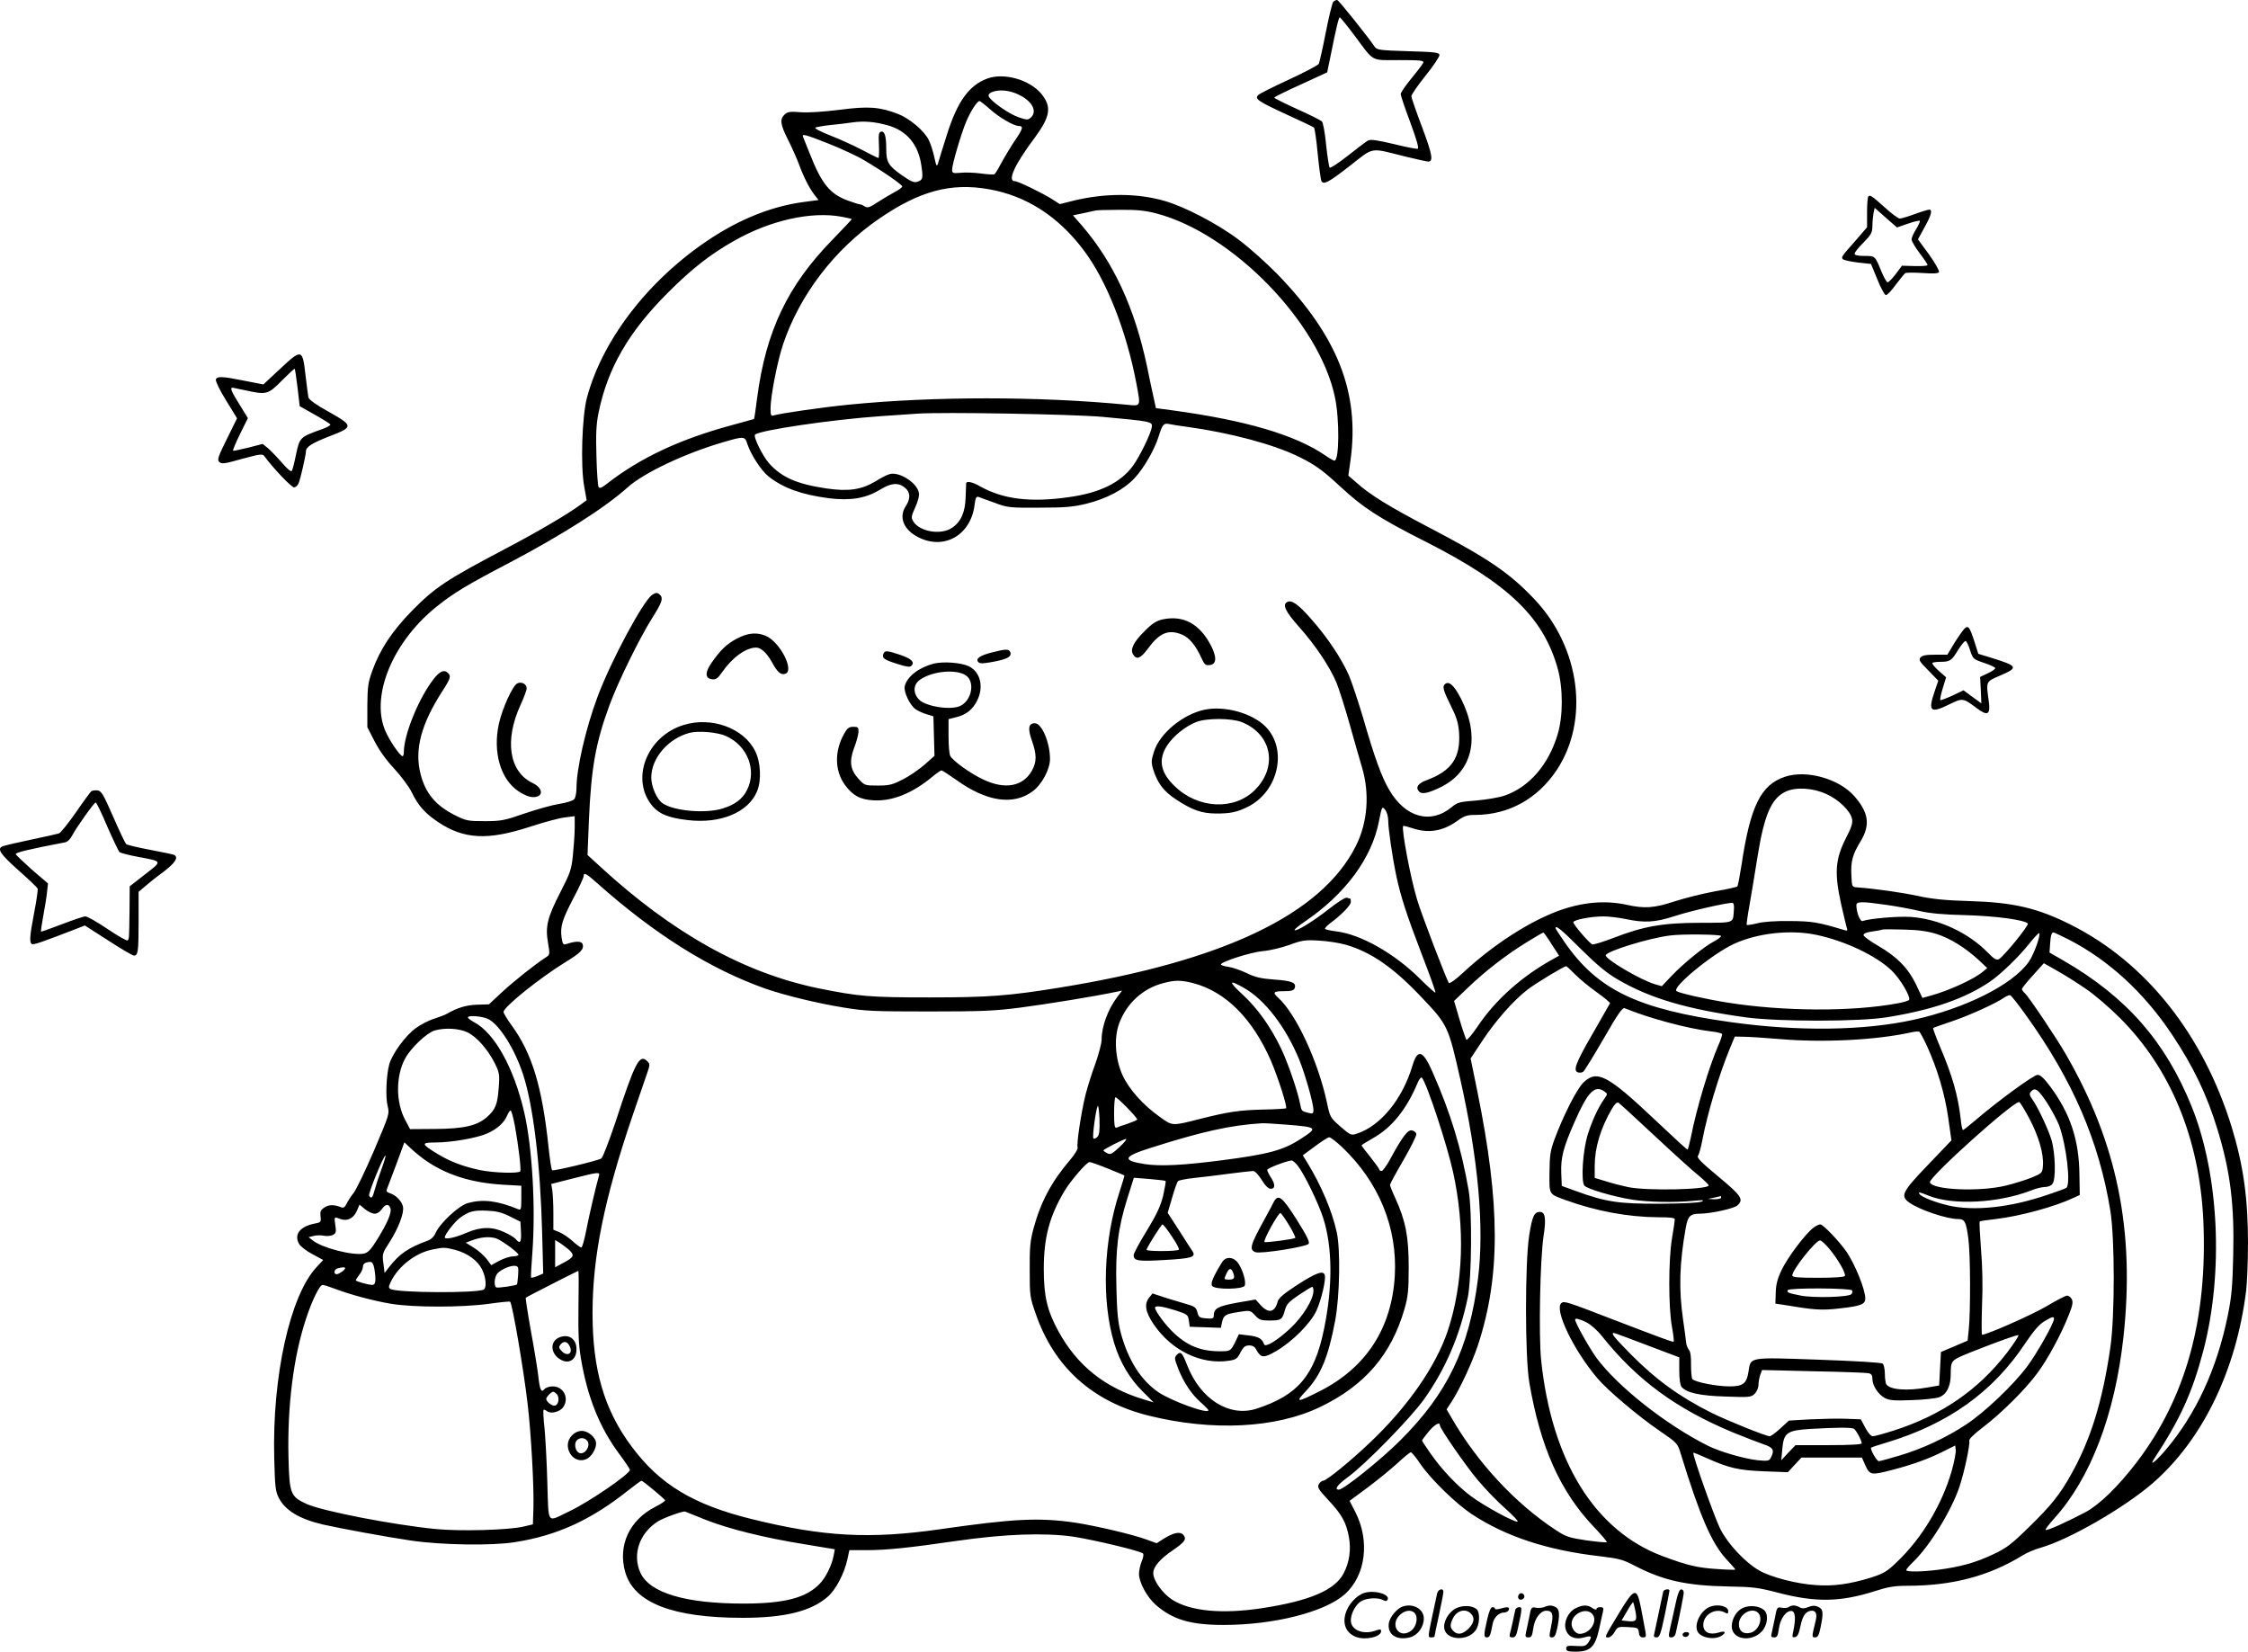 <?xml version="1.0" encoding="UTF-8"?>
<svg xmlns="http://www.w3.org/2000/svg" version="1.0" viewBox="0 0 1262.863 927.757" preserveAspectRatio="xMidYMid meet">
  <g transform="translate(-162.137,1217.757) scale(0.1,-0.1)" fill="#000000" stroke="none">
    <path d="M9111 12167 c-6 -8 -25 -86 -42 -173 -17 -88 -35 -166 -39 -175 -5 -8 -80 -48 -167 -88 -87 -40 -165 -79 -173 -87 -22 -22 -2 -35 160 -110 80 -36 148 -69 153 -73 4 -4 14 -71 21 -149 8 -78 17 -146 21 -152 13 -21 40 -7 158 85 140 109 110 104 310 54 65 -16 125 -29 132 -29 30 0 22 42 -35 194 -33 87 -60 165 -60 173 0 9 36 61 80 116 45 55 79 108 78 116 -3 14 -29 17 -177 21 -159 5 -175 7 -187 25 -37 55 -200 259 -210 262 -6 2 -16 -3 -23 -10z m119 -188 c114 -153 89 -139 251 -139 120 0 140 -2 136 -15 -4 -8 -33 -47 -67 -88 -33 -40 -60 -80 -60 -88 0 -8 24 -79 54 -159 37 -101 50 -146 41 -148 -6 -2 -68 10 -136 27 -94 22 -128 27 -143 19 -11 -6 -62 -45 -114 -86 -52 -41 -97 -70 -101 -66 -4 5 -13 63 -20 129 -6 66 -17 125 -24 131 -7 6 -69 38 -139 69 -71 32 -128 61 -128 64 0 4 67 37 149 74 l148 68 18 87 c34 169 47 222 53 222 4 -1 41 -46 82 -101z M7167 11736 c-103 -38 -169 -131 -228 -321 -23 -71 -44 -141 -48 -155 -7 -21 -10 -16 -21 35 -7 33 -21 76 -31 96 -26 53 -109 122 -174 147 -102 39 -165 44 -325 23 -88 -11 -173 -17 -218 -14 -60 5 -76 3 -92 -12 -29 -26 -25 -56 16 -138 20 -39 48 -101 61 -135 29 -79 59 -138 89 -178 l24 -30 -90 -12 c-159 -22 -321 -83 -480 -181 -360 -224 -639 -574 -731 -916 -28 -105 -37 -381 -16 -498 l14 -79 -31 -23 c-70 -52 -232 -148 -416 -245 -342 -180 -403 -220 -535 -354 -110 -113 -178 -214 -222 -336 -24 -66 -27 -90 -28 -196 l0 -121 40 -78 c25 -49 65 -106 110 -154 39 -42 83 -101 98 -131 36 -76 76 -121 148 -169 146 -98 279 -105 516 -28 79 26 168 50 198 53 l55 7 0 -64 c0 -35 -5 -104 -10 -154 -8 -81 -15 -101 -70 -208 -74 -144 -86 -194 -70 -285 11 -65 11 -67 -12 -82 -62 -40 -181 -135 -247 -196 l-73 -68 -67 -2 c-60 -2 -110 -17 -171 -52 -8 -5 -40 -17 -70 -27 -30 -9 -78 -34 -106 -55 -56 -42 -127 -139 -145 -198 -17 -58 -23 -186 -10 -237 11 -44 10 -47 -75 -247 -48 -112 -100 -220 -115 -240 -16 -20 -34 -48 -41 -63 -8 -17 -17 -24 -27 -20 -42 17 -72 17 -97 0 -21 -14 -25 -23 -22 -50 4 -31 2 -34 -31 -40 -84 -16 -119 -61 -90 -114 8 -14 42 -41 75 -58 l61 -33 -38 -41 c-149 -161 -249 -614 -237 -1073 4 -160 7 -186 26 -223 36 -70 116 -118 248 -149 92 -21 363 -71 494 -90 169 -25 454 -30 584 -9 237 37 429 125 638 292 37 29 70 53 73 53 8 0 129 -101 133 -110 1 -4 -23 -20 -54 -36 -147 -74 -213 -218 -170 -368 50 -172 266 -256 660 -256 236 0 385 37 478 119 44 38 92 129 109 206 l12 55 93 0 c115 0 242 13 509 52 272 39 493 47 655 24 117 -18 378 -80 393 -95 4 -4 1 -24 -8 -44 -8 -20 -15 -51 -15 -70 0 -48 45 -131 94 -174 95 -83 195 -113 381 -113 285 0 570 73 682 173 116 105 141 296 60 458 l-34 66 100 74 c55 41 130 102 167 136 38 35 72 63 77 63 5 0 31 -31 56 -69 58 -84 199 -221 287 -279 190 -125 422 -202 718 -236 110 -13 131 -19 200 -55 160 -82 286 -110 522 -115 138 -2 169 -6 280 -35 211 -55 350 -53 544 9 74 24 111 30 182 30 252 0 457 54 645 169 25 16 72 36 105 45 158 45 464 221 625 359 282 243 473 634 529 1087 5 46 10 166 10 265 0 253 -26 436 -91 650 -161 522 -482 926 -904 1138 -187 94 -323 126 -570 133 -134 4 -208 11 -290 29 -95 20 -235 40 -340 48 -30 2 -30 3 -33 67 -4 79 6 117 53 194 54 90 44 159 -36 251 -87 99 -271 150 -391 109 -135 -45 -194 -166 -243 -494 -10 -63 -20 -118 -24 -122 -3 -3 -59 -16 -124 -27 -66 -12 -167 -37 -226 -56 -119 -39 -170 -42 -271 -20 -122 27 -252 15 -387 -35 -166 -62 -364 -190 -531 -345 -40 -38 -77 -64 -81 -59 -12 14 -156 390 -179 469 -38 126 -89 401 -78 413 2 2 25 -4 50 -12 90 -31 172 -18 252 39 41 30 57 35 104 35 187 1 348 90 456 251 186 280 133 689 -125 961 -140 148 -259 229 -600 407 -219 115 -323 179 -400 248 l-45 39 12 85 c53 380 -72 698 -412 1048 -61 62 -158 149 -216 192 -119 90 -306 187 -420 219 -152 43 -331 43 -505 1 l-80 -20 -45 29 c-56 35 -190 100 -208 100 -43 0 -1 93 113 245 87 118 96 173 36 246 -66 79 -210 120 -304 85z m181 -92 c73 -36 102 -93 64 -127 -16 -14 -21 -14 -69 2 -53 18 -157 91 -167 117 -4 9 3 18 17 24 42 17 102 11 155 -16z m-165 -80 c51 -46 134 -94 161 -94 28 0 24 -16 -18 -77 -23 -34 -57 -90 -76 -125 -18 -34 -37 -66 -42 -69 -5 -3 -39 -1 -76 4 -37 5 -88 7 -114 4 -44 -4 -48 -2 -48 18 0 29 52 206 80 271 24 57 61 114 74 114 4 0 31 -21 59 -46z m-576 -90 c109 -30 175 -109 191 -231 10 -69 7 -77 -25 -87 -17 -6 -38 4 -89 40 -73 52 -84 71 -84 147 0 70 -9 99 -29 95 -13 -3 -15 -15 -12 -76 2 -39 0 -72 -3 -72 -3 0 -43 20 -89 44 -45 24 -126 61 -180 82 -57 22 -92 41 -85 45 7 3 45 10 83 14 39 4 95 10 125 15 64 9 125 4 197 -16z m-329 -104 c70 -28 159 -69 197 -92 107 -63 215 -138 215 -148 0 -5 -19 -19 -42 -31 -23 -12 -66 -38 -96 -57 -45 -30 -56 -34 -73 -24 -10 7 -23 12 -28 12 -6 0 -36 10 -67 21 -102 38 -147 94 -215 267 -17 42 -33 83 -36 90 -9 20 11 15 145 -38z m897 -255 c212 -37 392 -153 535 -344 128 -170 239 -452 295 -746 25 -133 27 -129 -52 -121 -495 48 -1091 48 -1568 0 -141 -14 -379 -48 -417 -60 -15 -5 -18 1 -18 39 0 68 38 263 70 359 93 278 290 536 540 707 227 156 402 203 615 166z m941 -136 c428 -111 918 -614 1005 -1034 26 -125 24 -355 -3 -355 -5 0 -28 13 -51 29 -169 116 -449 198 -862 254 l-90 12 -12 55 c-7 30 -24 111 -38 180 -70 330 -188 584 -367 792 l-49 56 58 12 c32 7 63 14 68 15 6 2 67 4 136 4 96 1 144 -4 205 -20z m-1766 -19 c30 -6 55 -11 56 -13 2 -1 -48 -54 -110 -118 -251 -257 -372 -513 -421 -885 -8 -65 -16 -119 -18 -120 -1 -1 -61 -17 -133 -37 -286 -78 -508 -182 -696 -329 -26 -21 -39 -25 -44 -16 -4 7 -10 85 -12 173 -4 126 -1 180 12 245 51 249 169 454 391 675 132 132 235 213 369 289 203 116 436 168 606 136z m1465 -1124 c273 -25 281 -27 277 -56 -4 -36 -67 -165 -106 -219 -70 -95 -186 -152 -360 -176 -216 -31 -371 -12 -501 62 -40 23 -74 30 -76 16 0 -5 -2 -39 -3 -78 -2 -83 -26 -139 -76 -172 -61 -42 -180 -23 -217 34 -14 22 -14 28 10 81 16 35 24 67 20 83 -11 56 -113 120 -165 103 -13 -3 -48 -21 -78 -40 -80 -48 -154 -58 -277 -40 -167 25 -252 63 -322 142 -37 43 -89 149 -78 160 25 25 434 85 707 104 85 6 178 12 205 14 139 10 873 -3 1040 -18z m475 -56 c245 -34 485 -98 630 -169 91 -45 133 -76 229 -165 129 -120 218 -178 481 -311 465 -236 661 -424 742 -712 31 -112 31 -270 -1 -373 -51 -169 -159 -293 -296 -341 -31 -11 -103 -23 -160 -28 -93 -7 -107 -11 -137 -36 -118 -99 -261 -61 -352 95 -43 73 -83 183 -146 402 -27 91 -63 199 -79 238 -41 95 -121 216 -215 322 -72 82 -110 109 -135 93 -26 -15 -7 -54 65 -135 95 -106 178 -231 214 -319 15 -37 49 -144 75 -237 26 -93 56 -198 67 -234 45 -149 33 -312 -34 -445 -192 -382 -741 -645 -1658 -794 -289 -47 -403 -56 -735 -56 -337 0 -397 5 -625 51 -418 86 -818 308 -1227 684 l-71 65 8 200 c13 291 38 432 116 643 46 126 167 373 238 486 59 93 66 116 41 136 -12 10 -20 9 -40 -4 -50 -33 -234 -375 -308 -576 -66 -178 -117 -400 -117 -510 0 -25 -6 -53 -12 -61 -7 -9 -45 -21 -85 -27 -39 -6 -127 -31 -195 -54 -112 -39 -132 -43 -223 -43 -93 0 -105 2 -165 32 -110 55 -168 123 -196 233 -35 137 3 281 125 469 45 70 48 83 26 101 -24 20 -53 1 -96 -62 -80 -117 -148 -294 -149 -385 0 -13 -3 -23 -7 -23 -15 1 -76 91 -99 147 -81 199 49 505 299 700 89 71 169 119 399 239 298 157 540 311 664 423 92 83 326 193 539 255 117 34 121 34 135 -11 20 -60 78 -149 118 -181 83 -66 187 -103 339 -123 121 -15 206 -1 285 46 64 40 104 44 142 14 32 -25 34 -62 6 -104 -41 -62 -13 -133 70 -175 145 -74 294 11 316 179 5 42 10 52 23 47 9 -3 50 -18 91 -33 72 -27 83 -28 250 -27 145 0 190 4 264 22 117 29 214 81 274 147 50 54 110 159 132 230 21 68 29 77 58 71 15 -3 61 -11 102 -16z m3592 -2063 c68 -30 133 -94 143 -137 6 -25 -1 -47 -37 -117 -57 -114 -62 -192 -23 -367 15 -65 29 -125 32 -134 5 -12 2 -14 -18 -8 -145 44 -179 49 -304 50 -80 1 -150 -4 -183 -13 -29 -7 -55 -11 -58 -9 -2 3 5 54 16 114 10 60 31 180 44 266 38 238 78 331 159 369 57 27 154 21 229 -14z m-2462 -148 c0 -46 23 -204 45 -309 24 -115 59 -223 145 -447 44 -114 78 -208 75 -211 -2 -2 -41 32 -85 76 -144 144 -336 252 -473 268 -31 4 -59 10 -62 14 -2 4 10 17 28 31 63 46 117 102 117 120 0 11 -2 19 -4 19 -2 0 -11 2 -18 5 -8 3 -53 -25 -102 -64 -89 -70 -183 -127 -192 -118 -3 3 22 24 56 47 229 155 378 357 418 565 17 84 17 85 35 64 9 -12 17 -38 17 -60z m-4444 -352 c324 -289 640 -486 949 -594 108 -37 287 -81 436 -105 120 -20 169 -22 479 -22 295 0 369 3 515 22 147 19 423 64 535 88 l35 7 -26 -34 c-53 -70 -89 -166 -89 -241 0 -20 -16 -81 -35 -135 -20 -53 -44 -131 -55 -173 -24 -96 -52 -279 -45 -298 3 -8 -16 -39 -43 -71 -102 -119 -164 -234 -204 -382 -19 -70 -23 -108 -22 -234 0 -143 1 -155 33 -245 103 -301 320 -497 638 -575 357 -88 713 -70 960 49 252 121 401 295 475 553 19 66 23 102 23 233 0 172 -17 259 -75 387 -17 36 -30 70 -30 75 0 5 34 68 76 140 41 71 74 137 72 146 -2 9 -13 18 -25 20 -24 4 -53 -35 -124 -165 -19 -35 -40 -63 -46 -63 -7 0 -13 4 -13 8 0 4 -23 36 -50 70 -28 34 -50 64 -50 66 0 2 29 20 64 40 107 60 189 162 253 315 8 18 18 30 22 25 27 -29 142 -378 175 -529 69 -311 58 -630 -30 -894 -66 -197 -224 -425 -434 -624 -111 -106 -247 -217 -266 -217 -7 0 -18 -9 -24 -20 -9 -17 -2 -29 54 -89 75 -80 100 -125 115 -207 13 -70 3 -142 -29 -203 -48 -95 -191 -156 -460 -197 -224 -34 -402 -17 -504 48 -55 36 -106 108 -106 149 0 36 38 80 112 130 65 45 77 61 57 85 -17 20 -55 13 -109 -21 l-41 -26 -52 19 c-80 30 -290 79 -408 97 -202 29 -342 22 -754 -37 -397 -57 -657 -43 -1062 57 -328 81 -516 195 -674 408 -153 205 -219 430 -219 748 0 318 66 643 225 1110 37 107 74 215 83 242 15 43 15 49 0 63 -44 44 -68 -1 -182 -350 -35 -103 -69 -192 -77 -196 -25 -14 -270 -72 -276 -66 -4 4 -13 61 -20 129 -36 341 -93 528 -207 684 -25 35 -46 69 -46 76 0 28 202 190 346 279 89 54 108 75 98 103 -7 17 -38 17 -90 0 -19 -6 -22 -2 -28 37 -8 61 3 99 67 221 32 60 57 115 57 123 0 23 14 16 76 -39z m6386 -148 c-6 -80 9 -74 -189 -75 -209 0 -318 -19 -488 -85 -58 -22 -112 -39 -119 -36 -17 7 -106 111 -106 124 0 14 100 33 169 33 31 0 87 -7 126 -15 105 -22 163 -19 272 16 97 32 309 79 328 75 6 -2 9 -18 7 -37z m855 26 c56 -8 139 -23 185 -34 60 -14 133 -21 263 -24 169 -5 327 -26 348 -47 9 -8 -134 -184 -162 -200 -14 -7 -27 0 -62 36 -110 113 -276 190 -433 201 -72 5 -233 -9 -271 -23 -13 -6 -35 48 -35 89 0 21 28 22 167 2z m-1715 -248 c91 -90 145 -135 207 -171 181 -106 388 -167 719 -213 184 -25 643 -25 797 1 254 41 436 105 575 199 61 42 162 139 222 215 28 35 53 61 55 58 10 -10 -31 -123 -59 -162 -92 -129 -357 -261 -648 -325 -278 -61 -647 -66 -1025 -13 -524 73 -749 181 -934 449 -28 40 -51 76 -51 79 0 19 32 -7 142 -117z m1999 84 c76 -24 162 -78 234 -144 l50 -47 -25 -21 c-48 -41 -190 -106 -292 -134 l-47 -13 -35 74 c-44 92 -107 157 -214 219 -45 26 -82 53 -82 60 0 9 17 16 48 20 26 4 52 8 57 11 6 2 62 2 125 0 82 -2 134 -10 181 -25z m-2163 -57 l42 -65 -31 -17 c-175 -96 -324 -228 -424 -376 -32 -48 -62 -83 -66 -79 -3 5 -21 55 -38 113 l-31 105 76 73 c99 95 217 186 329 255 50 31 93 56 96 56 3 1 24 -28 47 -65z m1489 52 c159 -34 331 -115 419 -198 49 -46 110 -149 100 -167 -3 -5 -31 -13 -63 -19 -255 -48 -644 -46 -958 4 -119 19 -266 52 -285 64 -31 19 201 210 323 266 134 61 317 81 464 50z m1418 -27 c224 -116 423 -299 579 -534 120 -180 195 -337 254 -530 73 -237 96 -424 89 -709 -4 -175 -9 -233 -31 -340 -61 -298 -178 -551 -346 -750 -56 -66 -97 -99 -68 -54 149 227 214 371 277 608 115 440 89 988 -65 1371 -148 367 -367 616 -719 820 l-80 46 3 44 c3 50 8 69 19 69 4 0 44 -19 88 -41z m-1955 21 c0 -5 -18 -19 -39 -30 -53 -27 -174 -125 -240 -195 l-54 -57 -39 11 c-85 26 -282 143 -276 163 8 24 246 97 363 111 70 9 285 6 285 -3z m-2109 -49 c142 -41 267 -127 424 -293 150 -158 152 -162 220 -463 101 -448 135 -830 100 -1115 -49 -394 -172 -650 -439 -915 -107 -107 -317 -275 -343 -275 -28 0 -9 27 50 70 99 72 355 334 430 440 120 170 200 357 244 570 22 107 25 484 5 600 -41 237 -101 434 -203 666 -54 123 -84 133 -113 35 -56 -187 -178 -337 -311 -381 -34 -11 -36 -10 -93 39 -57 50 -59 53 -76 134 -49 231 -174 501 -275 591 -32 29 -26 36 33 36 41 0 55 4 60 16 12 31 -13 42 -112 49 -78 6 -109 13 -158 37 -34 16 -80 32 -103 35 -22 3 -41 9 -41 13 0 15 168 69 235 75 39 3 106 19 150 35 71 26 89 29 166 24 47 -2 115 -13 150 -23z m4154 -245 c50 -33 137 -108 195 -166 285 -284 447 -677 469 -1135 25 -554 -97 -997 -374 -1361 -105 -137 -209 -238 -287 -280 -108 -57 -219 -107 -225 -100 -3 3 20 33 50 66 203 225 339 581 387 1014 66 599 -35 1093 -323 1591 -52 91 -212 329 -232 345 -8 7 -15 17 -15 22 0 5 28 40 62 77 l61 68 71 -40 c39 -22 112 -67 161 -101z m-2865 78 c25 -25 80 -71 123 -101 42 -30 75 -58 73 -61 -2 -4 -47 -83 -100 -175 -95 -164 -111 -208 -76 -214 8 -2 20 0 26 5 6 4 57 87 114 185 81 141 106 177 119 171 136 -56 352 -114 484 -130 31 -3 59 -10 62 -14 3 -4 -6 -32 -19 -61 -54 -123 -124 -358 -156 -521 -8 -38 -16 -68 -19 -68 -3 0 -85 75 -181 166 -270 255 -328 285 -405 209 -37 -37 -112 -186 -160 -315 -24 -65 -28 -90 -29 -188 -1 -128 -5 -120 89 -155 174 -63 353 -96 523 -97 67 0 92 -3 92 -12 0 -7 -7 -56 -16 -108 -20 -122 -20 -386 0 -495 8 -44 12 -82 10 -84 -3 -4 -71 21 -339 124 -262 101 -277 106 -292 93 -42 -35 66 -261 201 -421 57 -68 231 -215 351 -297 98 -67 100 -69 118 -127 108 -352 174 -504 256 -593 28 -30 51 -56 51 -59 0 -2 -46 -1 -101 3 -112 7 -167 20 -309 73 -380 143 -622 534 -681 1102 -14 140 -6 565 14 697 15 98 9 134 -21 134 -32 0 -43 -25 -60 -132 -24 -156 -24 -685 1 -828 62 -362 174 -612 363 -810 42 -44 75 -83 72 -85 -3 -3 -54 2 -114 10 -99 15 -115 20 -174 59 -227 149 -441 380 -584 629 l-28 48 25 38 c48 72 119 225 152 325 126 386 125 787 -4 1422 l-38 186 67 101 c76 114 172 223 253 286 50 38 204 131 217 131 3 0 26 -21 50 -46z m-2145 -49 c182 -48 333 -199 437 -438 40 -94 92 -256 84 -265 -3 -2 -61 -6 -128 -7 -133 -3 -199 -13 -353 -52 -161 -41 -156 -41 -227 10 -95 67 -174 156 -210 234 -42 92 -50 211 -19 293 42 112 132 194 243 224 69 19 102 19 173 1z m285 -27 c117 -66 234 -219 309 -400 34 -83 81 -249 81 -286 0 -19 -4 -22 -27 -16 -40 10 -40 10 -48 51 -13 69 -67 227 -106 309 -58 122 -131 225 -216 304 -83 76 -80 88 7 38z m4392 -152 c264 -367 412 -711 475 -1101 25 -158 25 -590 0 -765 -44 -304 -111 -520 -221 -715 -63 -113 -111 -173 -235 -294 -102 -100 -127 -119 -206 -156 -95 -45 -182 -69 -305 -85 -93 -12 -180 -13 -180 -2 0 4 16 24 36 43 93 88 217 288 263 425 28 83 61 241 55 258 -3 9 25 37 78 77 102 78 237 211 305 304 57 76 136 222 177 328 21 52 24 71 16 87 -6 11 -18 20 -26 20 -8 0 -61 -27 -116 -60 -81 -48 -335 -160 -362 -160 -3 0 -3 75 0 168 5 105 2 221 -6 315 -6 82 -10 150 -7 153 2 3 43 9 90 14 136 16 331 69 437 119 l35 16 -2 115 c-2 195 -52 343 -163 493 -35 47 -56 67 -72 67 -22 0 -222 -146 -348 -254 -36 -31 -68 -56 -71 -56 -4 0 -10 28 -13 63 -15 130 -46 240 -114 400 -25 59 -43 109 -41 110 2 2 49 18 104 37 96 32 251 102 297 135 13 8 27 14 33 12 5 -2 45 -52 87 -111z m-8635 -24 c62 -34 145 -165 192 -307 58 -175 98 -505 108 -891 l6 -230 -32 -14 c-17 -7 -34 -11 -36 -9 -2 3 1 65 7 139 19 254 0 592 -46 791 -58 249 -166 443 -280 504 -20 11 -36 23 -36 27 0 15 85 7 117 -10z m-120 -73 c52 -25 113 -94 153 -172 27 -55 29 -64 23 -140 -7 -94 -18 -122 -67 -165 -55 -48 -129 -65 -291 -66 l-140 -1 -27 51 c-54 100 -54 249 0 347 32 59 121 143 165 156 58 17 138 12 184 -10z m8200 -78 c57 -125 100 -268 119 -402 l18 -127 -132 -138 c-146 -152 -157 -175 -104 -212 56 -40 210 -92 273 -92 38 0 45 -14 58 -109 12 -89 13 -415 2 -515 l-6 -59 -75 -32 -75 -32 -5 -94 -5 -94 -65 -11 c-117 -21 -212 -13 -232 18 -4 7 -8 34 -8 59 0 26 -6 51 -12 57 -8 6 -159 15 -361 22 -396 14 -380 16 -393 -67 -10 -67 -31 -83 -106 -83 -76 0 -199 25 -210 42 -4 7 -7 43 -7 80 1 45 -3 73 -12 84 -8 10 -14 27 -15 38 -1 12 -9 72 -18 134 -24 168 -20 313 15 510 12 69 25 82 81 82 63 1 190 29 209 46 38 34 24 54 -107 163 -95 79 -122 106 -114 116 6 7 17 48 25 90 29 152 93 363 153 510 l29 70 49 -1 c27 0 119 -6 204 -13 241 -21 540 -6 735 37 22 5 44 7 48 4 5 -2 24 -38 44 -81z m-1812 -255 c18 -13 18 -14 -2 -42 -34 -48 -69 -125 -92 -199 -28 -89 -39 -262 -19 -287 15 -19 162 -62 268 -79 90 -14 237 -17 340 -7 59 6 70 5 50 -4 -16 -7 -104 -11 -235 -12 -230 -1 -302 10 -470 71 l-80 29 -3 73 c-3 86 11 142 75 287 74 169 114 210 168 170z m2485 -61 c27 -42 58 -100 69 -129 41 -111 67 -335 40 -351 -5 -4 -54 -22 -109 -40 -205 -70 -408 -92 -552 -59 -74 17 -153 48 -163 64 -9 14 -3 13 54 -10 138 -54 390 -40 574 31 26 11 61 19 76 19 16 0 35 7 42 17 21 24 17 173 -5 248 -20 64 -75 181 -108 228 -16 22 -17 31 -8 42 23 27 40 15 90 -60z m-5110 -96 c0 -3 -24 -13 -52 -23 -29 -9 -59 -20 -65 -23 -10 -3 -13 16 -13 80 0 46 3 87 7 91 6 6 121 -111 123 -125z m2906 -91 c104 -97 215 -198 247 -223 31 -26 57 -51 57 -56 0 -24 -350 -32 -455 -9 -33 7 -88 21 -122 32 l-63 19 0 67 c0 103 33 212 96 320 17 29 29 40 38 35 8 -5 98 -88 202 -185z m2106 96 c52 -99 81 -198 76 -263 -3 -42 -4 -43 -63 -68 -33 -13 -98 -34 -145 -45 -145 -36 -413 -25 -427 18 -9 27 473 460 502 451 5 -2 31 -44 57 -93z m-5236 -103 c-9 -8 -19 -12 -22 -8 -8 8 14 165 24 182 4 5 8 -28 10 -74 2 -65 -1 -88 -12 -100z m-3272 62 c20 -111 36 -245 30 -255 -9 -13 -149 -9 -226 7 -95 20 -169 48 -239 91 -92 56 -94 64 -12 64 90 0 234 25 292 51 54 24 95 60 111 100 7 16 16 29 20 29 4 0 15 -39 24 -87z m4337 7 c173 -14 175 -17 77 -80 -98 -64 -181 -86 -443 -120 -215 -28 -347 -35 -435 -21 -127 20 -119 42 33 90 292 93 451 128 627 139 14 1 77 -3 141 -8z m311 -127 c206 -197 310 -451 295 -721 -17 -293 -159 -514 -416 -646 -134 -68 -146 -69 -85 -4 85 89 128 194 166 398 26 138 30 399 9 495 -26 120 -88 265 -165 391 l-26 42 68 50 c37 28 73 51 80 51 8 1 41 -25 74 -56z m-1252 1 c-42 -39 -51 -44 -69 -34 -12 6 -21 13 -21 15 0 7 113 64 127 65 7 0 -10 -21 -37 -46z m-3910 -66 c120 -87 264 -134 444 -145 l106 -6 0 -70 c0 -62 -2 -68 -17 -62 -117 48 -198 58 -282 35 -51 -13 -157 -112 -182 -167 -8 -20 -25 -37 -44 -44 -111 -41 -158 -73 -217 -148 l-26 -34 -7 55 c-7 52 -5 57 34 117 51 80 84 166 76 201 -7 31 -39 64 -73 75 -17 5 -22 12 -17 23 4 10 27 72 53 140 l45 123 36 -34 c20 -19 52 -45 71 -59z m-236 -59 c-15 -41 -32 -93 -38 -116 -11 -43 -19 -52 -31 -32 -7 10 84 233 92 225 2 -2 -8 -37 -23 -77z m5149 19 c38 -50 113 -205 141 -290 53 -164 55 -383 6 -623 -54 -265 -147 -374 -379 -450 -153 -50 -316 52 -391 245 -27 70 -36 79 -57 58 -15 -16 -15 -21 6 -75 30 -78 74 -145 127 -192 24 -21 44 -42 44 -45 0 -24 -211 53 -282 102 -98 67 -169 180 -210 331 -16 59 -22 117 -25 257 -6 214 9 335 63 505 l35 111 87 -7 c48 -4 89 -9 91 -11 3 -2 -4 -39 -13 -81 -15 -60 -35 -104 -92 -198 -41 -66 -74 -128 -74 -137 0 -33 22 -37 174 -28 146 8 175 16 159 45 -4 5 -37 57 -74 115 l-68 105 25 85 c13 46 28 88 33 93 5 5 47 13 93 18 45 5 134 15 197 24 63 8 123 15 132 15 10 0 30 -21 48 -50 20 -33 38 -50 51 -50 26 0 26 26 0 65 -11 17 -20 35 -20 41 0 9 103 49 137 53 7 0 23 -14 36 -31z m-1069 -14 c50 -20 92 -38 94 -39 1 -1 -11 -42 -27 -91 -91 -275 -103 -613 -30 -853 31 -103 87 -198 157 -267 l64 -64 -53 16 c-220 66 -376 190 -482 384 -63 116 -82 196 -82 350 0 176 32 296 116 437 37 61 125 163 141 163 6 0 52 -16 102 -36z m-2858 -41 c-15 -51 -57 -230 -72 -310 -10 -51 -22 -93 -27 -93 -5 0 -27 16 -49 36 -22 20 -55 42 -74 50 l-34 14 0 93 c0 50 -3 108 -6 128 l-6 36 118 30 c146 37 157 39 150 16z m6304 -123 c0 -5 -17 -9 -37 -9 l-38 2 35 7 c19 4 36 8 38 9 1 0 2 -3 2 -9z m-7564 -90 c14 0 30 10 40 25 20 30 40 32 49 5 8 -24 -21 -90 -78 -180 -32 -52 -49 -69 -71 -74 -62 -13 -236 32 -288 74 l-23 18 28 7 c15 4 41 5 58 1 17 -3 40 -1 51 5 17 9 19 17 13 55 -7 48 -7 48 29 34 38 -14 74 4 92 46 l15 35 30 -25 c17 -14 41 -26 55 -26z m759 -15 l60 -30 3 -57 c3 -59 -5 -71 -29 -41 -8 9 -36 27 -64 39 -67 32 -133 31 -210 -2 -66 -29 -125 -41 -125 -27 0 17 57 90 88 112 49 34 73 41 147 38 55 -2 83 -9 130 -32z m3719 -112 c25 -36 43 -70 40 -75 -7 -10 -187 -11 -182 0 11 28 84 142 90 142 4 0 28 -30 52 -67z m-3797 -11 c31 -10 133 -85 127 -94 -3 -4 -18 -8 -33 -8 -15 0 -49 -11 -74 -24 l-46 -25 -26 35 c-15 19 -47 48 -72 63 l-45 28 29 11 c54 21 100 25 140 14z m411 -65 c32 -30 28 -41 -28 -71 l-50 -27 0 77 0 76 28 -17 c15 -10 37 -27 50 -38z m-640 0 c70 -19 127 -60 152 -111 22 -46 26 -101 9 -112 -35 -21 -484 -19 -524 3 -12 7 -11 13 2 41 42 87 140 163 235 181 62 13 68 12 126 -2z m-454 -104 c11 -68 8 -93 -11 -93 -24 0 -93 20 -93 26 0 3 9 17 20 31 11 14 20 34 20 44 0 18 13 27 41 28 11 1 18 -11 23 -36z m808 -38 c-2 -27 -5 -51 -6 -52 -7 -7 -109 -22 -117 -17 -15 9 -10 62 8 80 23 23 73 44 98 41 18 -2 20 -8 17 -52z m-972 39 c0 -10 -33 -33 -47 -34 -20 0 -15 28 5 33 27 7 42 8 42 1z m1311 -212 c-2 -153 1 -221 14 -296 36 -216 105 -387 214 -534 34 -45 61 -86 61 -91 0 -23 -233 -183 -345 -235 -124 -59 -111 -78 -119 166 -3 117 -11 255 -16 307 -6 52 -8 96 -5 99 2 3 11 -1 19 -7 21 -17 72 -5 91 22 36 51 2 117 -59 117 -19 0 -39 -7 -47 -16 -17 -21 -25 -5 -34 76 -4 36 -22 148 -41 250 -18 101 -31 186 -29 188 3 4 286 148 295 151 3 0 3 -88 1 -197z m-1373 98 c92 -35 219 -69 320 -86 127 -21 399 -21 551 0 63 9 116 14 118 12 13 -13 75 -375 98 -571 20 -167 37 -475 33 -590 l-3 -90 -55 -13 c-81 -19 -355 -27 -494 -13 -240 24 -631 100 -721 140 -92 42 -98 57 -103 262 -7 288 28 568 99 780 34 104 76 189 93 189 6 0 35 -9 64 -20z m9662 -171 c0 -24 -98 -198 -152 -269 -77 -103 -237 -255 -340 -323 -111 -74 -248 -138 -377 -176 -57 -17 -109 -31 -115 -31 -12 0 -51 69 -43 76 2 2 40 15 85 28 349 105 600 285 782 560 45 67 77 104 105 121 45 27 55 30 55 14z m-2627 -19 c24 -12 61 -44 87 -77 198 -248 417 -408 735 -541 66 -27 144 -57 173 -67 55 -18 64 -34 41 -76 -9 -18 -17 -19 -72 -14 -76 8 -214 48 -282 82 -235 118 -505 331 -625 493 -40 55 -120 197 -120 215 0 10 21 5 63 -15z m342 -129 l180 -68 0 -75 c0 -47 5 -81 13 -91 28 -33 103 -50 248 -54 134 -5 143 -4 163 16 12 12 21 34 21 50 0 16 5 42 10 56 l10 27 288 -7 c158 -3 297 -8 310 -11 16 -3 22 -11 22 -32 0 -38 33 -88 71 -108 27 -13 53 -15 153 -11 67 2 135 10 151 16 42 16 65 61 65 129 0 66 4 74 45 95 53 26 325 129 335 125 5 -2 -24 -46 -64 -99 -162 -210 -369 -352 -639 -438 -53 -17 -105 -31 -115 -31 -10 0 -27 19 -42 48 l-25 47 -80 3 c-44 2 -135 0 -202 -3 l-122 -7 -48 -44 c-26 -24 -53 -44 -60 -44 -21 0 -239 88 -326 131 -183 92 -311 185 -456 331 -94 96 -112 118 -93 118 4 0 88 -31 187 -69z m-6125 -275 c16 -20 9 -60 -11 -64 -17 -3 -49 22 -49 38 0 11 29 40 39 40 5 0 14 -7 21 -14z m4960 -174 c0 -18 142 -223 212 -307 41 -49 112 -123 157 -162 45 -40 75 -73 67 -73 -25 0 -186 88 -258 141 -80 59 -167 151 -231 243 -26 37 -47 69 -47 72 0 3 17 25 37 50 34 40 63 57 63 36z m2326 -20 c13 -8 44 -66 44 -82 0 -6 -63 -10 -186 -10 l-186 0 -40 -42 -40 -43 6 65 c8 90 27 103 156 111 154 9 234 9 246 1z m550 -235 c-54 -189 -167 -379 -308 -513 -56 -54 -74 -65 -146 -88 -116 -36 -212 -50 -312 -42 -108 7 -252 45 -316 82 -80 46 -176 149 -219 234 -33 66 -158 420 -151 427 2 2 33 -11 71 -28 129 -58 181 -70 325 -76 l135 -5 38 41 38 41 170 0 170 0 20 -45 c24 -53 33 -55 147 -25 113 29 208 63 287 103 l70 35 3 -25 c2 -13 -8 -66 -22 -116z m-7004 -275 c130 -52 335 -103 561 -139 l168 -28 -6 -33 c-10 -55 -44 -125 -78 -160 -76 -80 -199 -112 -429 -112 -326 0 -527 60 -579 173 -47 104 -5 224 99 289 32 20 141 59 152 55 3 -1 53 -21 112 -45z M8151 8698 c-34 -8 -58 -23 -102 -68 -60 -59 -80 -101 -62 -129 20 -31 41 -23 83 33 64 88 115 110 189 80 43 -17 79 -60 114 -137 15 -33 21 -38 45 -35 37 4 40 42 8 106 -64 125 -156 176 -275 150z M5783 8601 c-64 -29 -101 -60 -149 -125 -53 -69 -57 -109 -12 -114 21 -3 32 5 56 40 57 82 134 138 191 138 28 0 60 -30 90 -84 30 -55 50 -72 75 -63 51 20 -32 180 -111 213 -44 19 -90 17 -140 -5z M7195 8513 c-69 -17 -96 -36 -77 -55 9 -9 28 -8 82 2 80 15 106 29 97 54 -8 19 -24 19 -102 -1z M6584 8505 c-9 -24 3 -33 76 -56 52 -17 73 -20 81 -12 21 21 1 40 -62 62 -74 25 -88 26 -95 6z M6867 8450 c-84 -22 -149 -72 -163 -126 -8 -31 29 -109 62 -131 15 -10 44 -23 63 -28 l36 -11 3 -111 3 -111 -56 -50 c-31 -27 -86 -65 -123 -83 -57 -30 -76 -34 -140 -34 -72 0 -74 1 -107 37 -47 51 -54 97 -26 173 13 33 24 74 25 90 1 27 -2 30 -29 30 -24 0 -34 -7 -52 -40 -54 -96 -53 -206 4 -285 44 -61 86 -84 162 -88 106 -6 220 40 333 135 22 18 44 33 48 33 5 0 42 -24 83 -53 171 -123 321 -145 430 -64 52 39 97 124 97 181 0 92 -46 201 -85 201 -36 0 -41 -29 -17 -97 28 -79 28 -120 0 -170 -50 -88 -150 -107 -271 -50 -72 33 -172 105 -187 133 -6 10 -10 60 -10 112 l0 95 43 11 c55 13 92 42 117 92 40 77 19 163 -46 194 -44 21 -143 28 -197 15z m183 -68 c50 -38 29 -141 -35 -170 -54 -25 -191 -3 -230 35 -36 37 -34 85 4 112 70 50 208 62 261 23z M4526 8338 c-26 -15 -83 -140 -102 -226 -35 -159 9 -312 110 -379 31 -21 61 -33 82 -33 60 0 58 50 -2 79 -133 63 -160 240 -68 440 19 41 34 82 34 92 0 25 -30 40 -54 27z M9737 8333 c-13 -13 -7 -36 34 -118 33 -66 43 -98 47 -153 9 -139 -41 -214 -180 -266 -50 -18 -66 -40 -46 -63 15 -19 51 -12 123 23 179 88 223 279 115 495 -40 78 -70 105 -93 82z M8388 8191 c-122 -26 -252 -133 -284 -236 -15 -47 -16 -60 -5 -97 24 -79 59 -125 129 -171 91 -60 143 -78 222 -79 82 -1 122 8 182 38 171 86 224 321 100 449 -74 76 -230 120 -344 96z m210 -70 c169 -68 203 -251 73 -381 -116 -116 -320 -106 -451 22 -79 76 -93 146 -44 225 34 54 104 111 166 135 60 23 199 22 256 -1z M5461 8105 c-210 -65 -301 -311 -171 -459 38 -42 90 -63 195 -75 183 -22 340 43 389 161 26 61 21 164 -10 226 -64 130 -246 196 -403 147z m239 -62 c121 -54 174 -191 118 -303 -26 -52 -70 -84 -141 -105 -95 -28 -267 -13 -331 29 -34 21 -66 94 -66 147 1 109 95 218 215 250 49 13 157 4 205 -18z M11807 5280 c-47 -37 -144 -167 -177 -236 -24 -50 -32 -83 -33 -128 l-2 -61 40 -6 c180 -30 218 -33 321 -21 118 13 144 23 144 55 0 52 -57 192 -106 264 -42 60 -131 153 -147 153 -8 0 -26 -9 -40 -20z m91 -117 c51 -62 95 -140 87 -153 -4 -6 -62 -10 -151 -10 -113 0 -144 3 -144 13 0 32 131 197 156 197 7 0 30 -21 52 -47z m128 -234 c3 -6 1 -16 -4 -21 -17 -17 -213 -22 -284 -8 -71 14 -81 18 -73 31 9 13 352 12 361 -2z M8778 5428 c-6 -13 -31 -59 -55 -103 -78 -142 -85 -167 -49 -181 27 -11 288 30 299 47 7 11 -11 46 -68 137 -81 127 -102 144 -127 100z m86 -134 c21 -35 36 -67 34 -70 -8 -7 -167 -28 -173 -23 -9 9 79 167 90 163 5 -3 27 -34 49 -70z M8487 5088 c-51 -82 -67 -121 -56 -134 18 -22 175 -19 183 2 8 21 -8 80 -34 122 -25 40 -72 45 -93 10z m62 -60 c11 -30 6 -38 -25 -38 -28 0 -28 1 -12 35 14 31 26 32 37 3z M8910 4961 c-78 -51 -106 -75 -111 -95 -17 -63 -53 -68 -99 -16 l-25 28 -105 -18 c-107 -20 -130 -32 -130 -72 0 -16 -7 -19 -42 -16 -37 3 -43 6 -50 34 -6 25 -15 33 -50 43 -24 7 -79 24 -123 37 l-79 26 -18 -22 c-30 -37 -23 -82 25 -152 100 -147 266 -227 421 -204 41 6 49 12 66 47 17 31 26 39 49 39 19 0 32 -7 41 -26 25 -45 41 -46 110 -6 92 54 194 156 227 228 28 62 55 178 46 201 -10 25 -48 11 -153 -56z m90 -34 c0 -48 -59 -144 -128 -209 -72 -68 -142 -111 -149 -92 -11 32 -32 44 -85 50 l-57 7 -22 -47 c-19 -39 -28 -46 -53 -48 -123 -6 -204 22 -287 99 -48 44 -109 126 -109 145 0 14 42 8 115 -15 67 -22 70 -24 75 -57 l5 -35 88 -3 87 -3 6 30 c9 41 18 47 94 59 64 10 65 10 92 -19 23 -25 34 -29 80 -29 66 0 73 5 87 56 9 35 21 48 78 87 38 25 71 46 76 46 4 1 7 -10 7 -22z M4763 4665 c-50 -21 -51 -84 -1 -119 50 -36 98 -10 98 53 0 58 -44 88 -97 66z m57 -46 c24 -43 -11 -66 -45 -29 -15 16 -15 22 -5 35 17 21 37 19 50 -6z M4835 4115 c-61 -60 5 -168 81 -133 28 13 54 55 54 88 0 32 -44 70 -80 70 -19 0 -40 -9 -55 -25z m85 -30 c22 -27 -12 -81 -44 -69 -22 8 -31 50 -16 69 16 19 44 19 60 0z M12117 11074 c-4 -4 -7 -45 -7 -90 l0 -83 -62 -72 c-83 -94 -85 -96 -73 -108 6 -5 43 -13 83 -18 l74 -8 36 -87 c19 -49 41 -88 48 -88 8 0 32 26 55 58 24 31 47 60 53 65 6 4 50 4 97 1 60 -4 89 -3 93 5 4 6 -21 50 -55 98 l-63 86 37 68 c38 68 46 99 26 99 -6 0 -43 -11 -81 -25 -38 -14 -76 -25 -84 -25 -9 0 -47 28 -85 63 -75 67 -82 71 -92 61z m222 -153 c34 12 64 19 67 16 3 -3 -6 -23 -20 -46 -14 -22 -26 -49 -26 -58 0 -10 21 -45 45 -77 25 -33 45 -63 45 -67 0 -5 -32 -7 -72 -6 l-72 2 -35 -47 c-20 -26 -40 -47 -46 -46 -5 0 -21 28 -35 62 -35 87 -35 86 -96 86 -37 0 -54 4 -54 13 0 6 22 35 50 62 43 44 49 55 50 91 0 23 3 56 6 73 l7 31 62 -55 63 -55 61 21z M3193 10104 l-92 -86 -107 21 c-126 25 -153 26 -160 7 -3 -8 22 -61 57 -117 l62 -101 -57 -116 c-50 -100 -55 -117 -43 -129 13 -13 29 -11 128 17 96 26 115 29 124 17 49 -67 153 -177 168 -177 9 0 21 10 26 23 11 27 41 159 41 179 0 25 32 46 135 86 133 51 133 58 -8 137 -69 38 -109 67 -113 80 -2 11 -10 70 -17 130 -16 143 -21 144 -144 29z m100 -105 l12 -103 85 -48 c46 -26 86 -51 87 -55 2 -5 -20 -17 -49 -27 -120 -43 -123 -45 -143 -138 -9 -46 -20 -88 -24 -95 -4 -8 -25 9 -59 49 -29 33 -65 70 -79 81 l-26 21 -81 -21 c-45 -11 -83 -19 -85 -17 -3 3 15 45 39 94 l44 89 -47 76 c-46 74 -55 95 -39 95 4 -1 36 -7 72 -15 119 -26 127 -24 205 55 38 38 70 68 72 66 2 -2 9 -50 16 -107z M12655 8644 c-10 -11 -35 -47 -56 -81 l-38 -63 -70 0 c-50 0 -72 -4 -81 -16 -11 -13 -5 -23 44 -72 l56 -58 -20 -59 c-39 -114 -25 -127 84 -73 73 36 76 35 153 -23 60 -45 77 -36 67 38 -16 115 -18 111 64 146 104 45 100 53 -48 99 l-75 23 -22 69 c-27 84 -35 94 -58 70z m34 -120 c16 -48 18 -50 79 -70 35 -12 63 -25 62 -30 0 -5 -19 -18 -43 -29 l-42 -20 4 -74 3 -74 -50 36 -50 37 -63 -30 c-35 -16 -65 -27 -68 -25 -2 3 4 33 14 66 l19 62 -42 37 c-23 21 -39 40 -35 44 3 3 23 6 44 6 55 0 64 6 100 66 19 30 38 53 43 51 5 -2 17 -25 25 -53z M2134 7733 c-5 -5 -45 -58 -87 -120 -43 -61 -85 -114 -95 -117 -9 -3 -80 -19 -157 -35 -77 -16 -148 -33 -158 -37 -35 -13 -15 -43 87 -134 58 -51 107 -98 109 -104 2 -6 -6 -65 -19 -131 -26 -136 -28 -171 -14 -180 10 -6 53 9 252 86 l46 18 131 -84 c72 -47 137 -85 145 -85 23 0 26 24 26 195 l0 163 33 28 c18 16 65 54 105 83 67 51 87 81 63 96 -5 3 -67 16 -136 29 -70 13 -131 28 -135 32 -5 5 -38 74 -73 154 -55 126 -66 145 -88 148 -13 1 -29 -1 -35 -5z m90 -198 c32 -73 63 -138 69 -144 7 -5 52 -17 101 -26 143 -27 141 -22 42 -99 l-86 -67 -1 -140 c-2 -157 -2 -155 -11 -164 -3 -4 -54 25 -112 64 -58 39 -114 71 -125 71 -10 0 -70 -20 -132 -44 -63 -24 -115 -43 -117 -41 -2 1 4 43 13 91 9 49 19 109 21 134 l5 45 -91 78 c-49 44 -90 83 -90 87 0 9 72 27 277 66 13 2 30 19 39 37 24 46 124 187 133 187 4 0 34 -61 65 -135z M9695 3228 c-3 -13 -16 -74 -29 -135 -23 -109 -23 -113 -5 -113 10 0 19 2 19 5 0 3 11 57 25 121 14 64 25 122 25 130 0 23 -29 16 -35 -8z M10965 3238 c-2 -7 -13 -60 -25 -118 -12 -58 -24 -113 -26 -122 -4 -13 0 -18 14 -18 16 0 23 18 46 128 14 70 26 130 26 135 0 12 -30 8 -35 -5z M11035 3173 c-9 -43 -23 -104 -30 -135 -12 -54 -11 -58 6 -58 11 0 21 9 24 23 22 99 45 214 45 229 0 10 -6 18 -14 18 -10 0 -20 -25 -31 -77z M9286 3230 c-45 -14 -92 -66 -106 -117 -17 -59 4 -107 56 -129 52 -22 144 -2 144 31 0 11 -5 12 -26 5 -72 -28 -144 0 -144 56 0 40 30 93 61 109 32 17 92 20 119 5 13 -7 21 -7 26 1 18 30 -72 57 -130 39z M10157 3224 c-14 -14 -7 -35 11 -32 9 2 17 10 17 17 0 16 -18 25 -28 15z M10715 3114 c-84 -139 -81 -134 -58 -134 10 0 26 14 35 31 17 29 20 30 75 27 55 -3 58 -4 61 -30 2 -20 9 -28 23 -28 18 0 19 4 13 38 -4 20 -14 75 -23 122 -24 125 -37 122 -126 -26z m94 12 c10 -53 4 -60 -48 -54 l-30 3 31 53 c16 29 32 51 34 49 2 -2 8 -25 13 -51z M9500 3153 c-31 -11 -70 -58 -76 -90 -12 -66 43 -103 120 -82 43 12 76 58 76 106 0 53 -62 87 -120 66z m69 -37 c21 -25 9 -77 -21 -99 -65 -48 -121 31 -64 88 28 28 67 33 85 11z M9800 3143 c-43 -22 -74 -79 -64 -118 15 -61 128 -66 173 -8 25 30 29 104 7 122 -25 21 -79 23 -116 4z m84 -29 c24 -23 19 -52 -13 -85 -33 -32 -62 -37 -85 -13 -20 19 -20 37 -1 74 22 42 70 54 99 24z M10295 3150 c-11 -4 -32 -6 -46 -3 -25 5 -27 2 -38 -59 -7 -34 -15 -73 -18 -85 -4 -18 -1 -23 15 -23 17 0 21 9 27 52 8 55 40 98 73 98 35 0 42 -20 27 -88 -12 -58 -11 -62 5 -62 14 0 21 13 29 50 16 76 14 108 -8 120 -23 12 -38 12 -66 0z M10473 3144 c-42 -21 -68 -76 -56 -118 12 -42 51 -60 100 -47 46 13 50 9 29 -25 -16 -23 -23 -25 -72 -22 -46 3 -54 0 -54 -14 0 -15 9 -18 54 -18 81 0 109 27 131 128 9 42 19 87 22 100 4 17 1 22 -16 22 -12 0 -21 -5 -21 -11 0 -5 -10 -3 -22 5 -28 20 -54 20 -95 0z m91 -30 c38 -38 -8 -114 -69 -114 -22 0 -45 29 -45 56 0 55 78 94 114 58z M11230 3153 c-50 -18 -89 -88 -75 -134 14 -42 102 -58 143 -26 23 18 12 25 -23 14 -50 -15 -85 2 -85 43 0 59 68 98 121 70 16 -9 19 -7 19 8 0 27 -57 41 -100 25z M11413 3146 c-36 -16 -63 -61 -63 -104 0 -74 109 -92 169 -28 32 34 39 96 13 119 -27 24 -80 30 -119 13z m85 -28 c30 -30 3 -101 -43 -112 -40 -10 -65 9 -65 49 0 55 73 98 108 63z M11670 3151 c-8 -6 -26 -7 -40 -4 -25 5 -27 2 -38 -59 -7 -34 -15 -73 -18 -85 -5 -18 -2 -23 14 -23 17 0 21 9 27 52 8 56 43 102 73 96 19 -4 22 -44 8 -111 -8 -35 -7 -39 10 -35 13 2 21 18 30 62 12 60 32 86 65 86 23 0 30 -22 19 -62 -21 -85 -21 -88 -2 -88 15 0 22 12 31 57 17 84 15 102 -14 115 -18 8 -31 8 -54 -1 -21 -9 -35 -10 -49 -2 -25 13 -42 14 -62 2z M9976 3081 c-20 -86 -20 -101 -2 -101 16 0 21 13 32 73 6 38 35 67 66 67 18 0 34 18 24 27 -3 4 -22 2 -41 -4 -20 -6 -35 -7 -35 -2 0 5 -6 9 -14 9 -10 0 -20 -24 -30 -69z M10135 3138 c-2 -7 -9 -38 -15 -68 -7 -30 -14 -63 -17 -72 -3 -13 1 -18 15 -18 16 0 22 10 30 48 25 115 25 122 8 122 -9 0 -18 -6 -21 -12z M11075 3001 c-3 -5 -1 -12 5 -16 12 -7 30 2 30 16 0 12 -27 12 -35 0z"></path>
  </g>
</svg>
